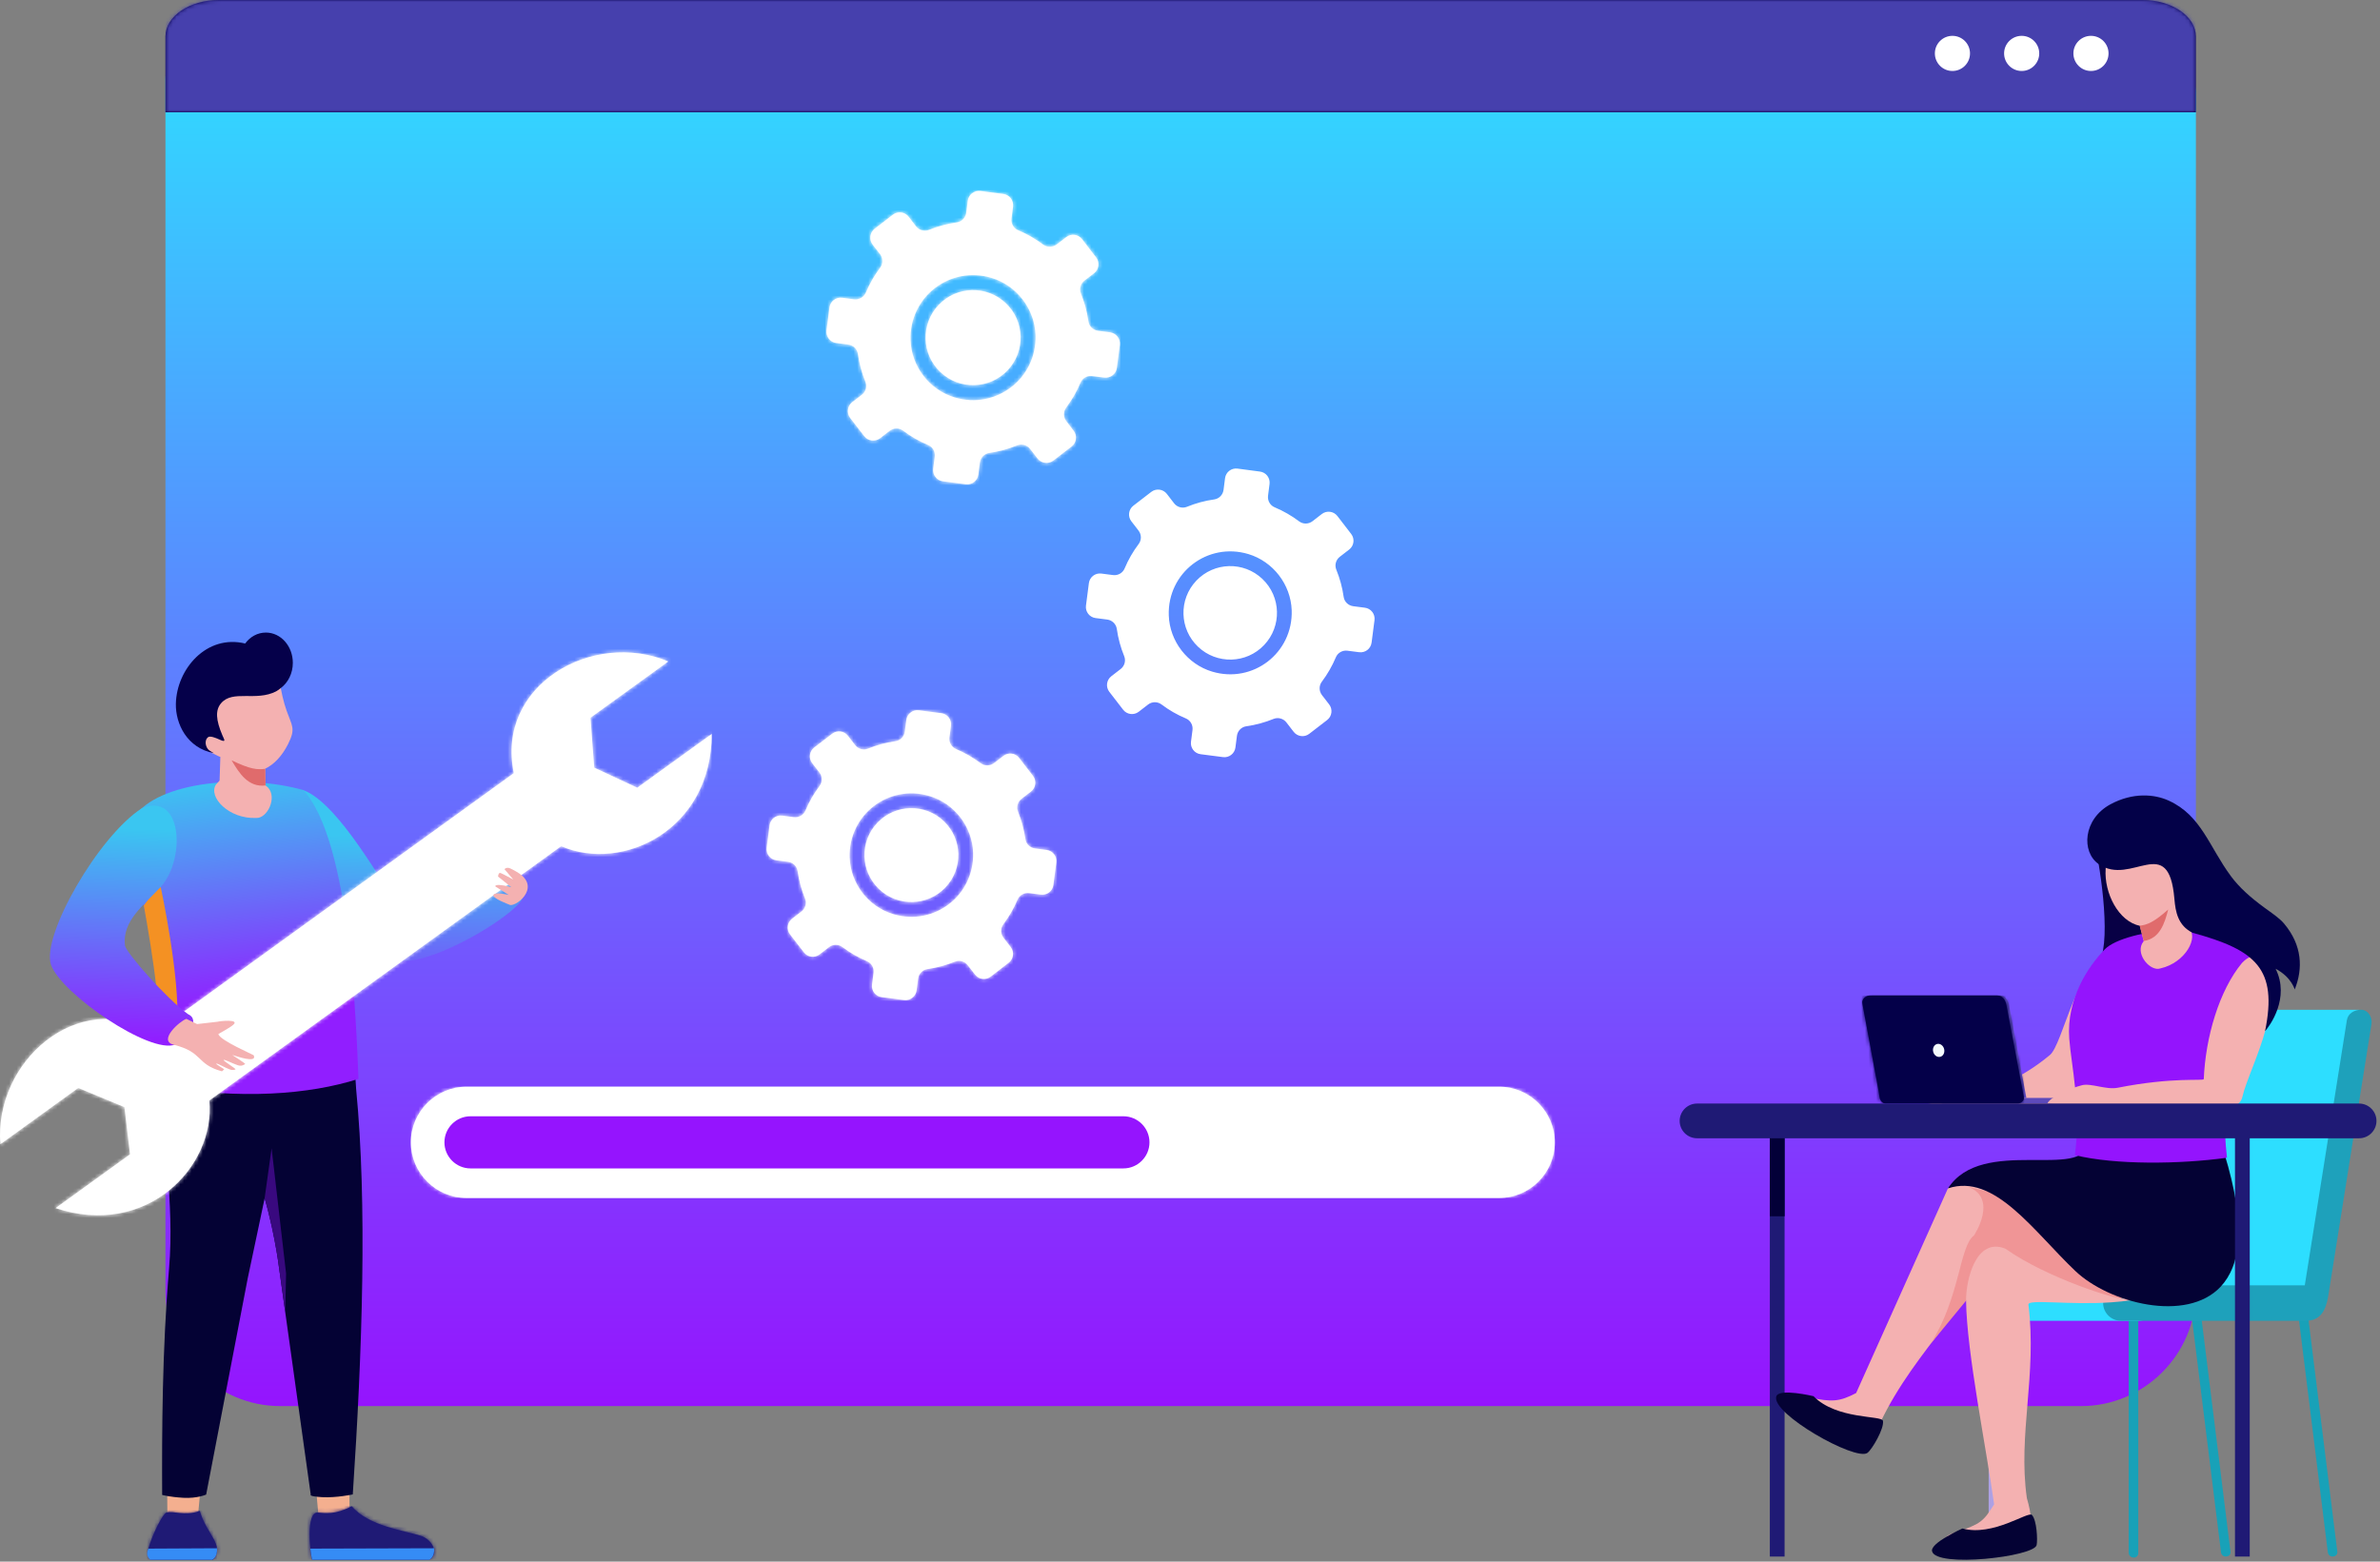 <svg width="640" height="420" viewBox="0 0 640 420" fill="none" xmlns="http://www.w3.org/2000/svg">
<rect x="0" y="0" width="640" height="420" fill="#808080" stroke="none"/>
<path d="M75.359 378.164H559.613C576.585 378.164 590.496 364.272 590.496 347.281V25.573C590.496 16.803 583.333 9.639 574.563 9.639H56.061C49.692 9.639 44.494 14.856 44.494 21.206V347.281C44.475 364.272 58.367 378.164 75.359 378.164Z" fill="url(#paint0_linear_492_2331)"/>
<path d="M590.477 30.203V9.772C590.477 4.404 584.032 0 576.151 0H58.821C50.939 0 44.494 4.404 44.494 9.772V30.203H590.477Z" fill="#05004A"/>
<mask id="mask0_492_2331" style="mask-type:luminance" maskUnits="userSpaceOnUse" x="44" y="0" width="547" height="31">
<path d="M590.477 30.203V9.772C590.477 4.404 584.032 0 576.151 0H58.821C50.939 0 44.494 4.404 44.494 9.772V30.203H590.477Z" fill="white"/>
</mask>
<g mask="url(#mask0_492_2331)">
<path d="M590.478 0H44.476V30.184H590.478V0Z" fill="#4640AD"/>
</g>
<path fill-rule="evenodd" clip-rule="evenodd" d="M525.025 9.639C527.633 9.639 529.75 11.756 529.75 14.364C529.75 16.973 527.633 19.09 525.025 19.09C522.417 19.09 520.3 16.973 520.3 14.364C520.3 11.756 522.417 9.639 525.025 9.639Z" fill="white"/>
<path fill-rule="evenodd" clip-rule="evenodd" d="M543.642 9.639C546.25 9.639 548.367 11.756 548.367 14.364C548.367 16.973 546.25 19.09 543.642 19.09C541.034 19.09 538.917 16.973 538.917 14.364C538.917 11.756 541.034 9.639 543.642 9.639Z" fill="white"/>
<path fill-rule="evenodd" clip-rule="evenodd" d="M562.278 9.639C564.886 9.639 567.003 11.756 567.003 14.364C567.003 16.973 564.886 19.09 562.278 19.09C559.67 19.09 557.553 16.973 557.553 14.364C557.553 11.756 559.67 9.639 562.278 9.639Z" fill="white"/>
<path d="M125.446 292.261H403.134C411.375 292.261 418.104 298.989 418.104 307.23C418.104 315.471 411.375 322.199 403.134 322.199H125.446C117.205 322.199 110.477 315.471 110.477 307.23C110.477 298.989 117.224 292.261 125.446 292.261Z" fill="white"/>
<mask id="mask1_492_2331" style="mask-type:luminance" maskUnits="userSpaceOnUse" x="110" y="292" width="309" height="31">
<path d="M125.445 292.261H403.133C411.374 292.261 418.103 298.989 418.103 307.23C418.103 315.471 411.374 322.199 403.133 322.199H125.445C117.204 322.199 110.476 315.471 110.476 307.23C110.476 298.989 117.223 292.261 125.445 292.261Z" fill="white"/>
</mask>
<g mask="url(#mask1_492_2331)">
<path d="M418.122 292.261H110.476V322.199H418.122V292.261Z" fill="white"/>
</g>
<path fill-rule="evenodd" clip-rule="evenodd" d="M126.523 300.218H302.091C305.947 300.218 309.103 303.374 309.103 307.23C309.103 311.086 305.947 314.242 302.091 314.242H126.523C122.667 314.242 119.511 311.086 119.511 307.23C119.511 303.374 122.667 300.218 126.523 300.218Z" fill="#9514FE"/>
<path fill-rule="evenodd" clip-rule="evenodd" d="M53.283 407.139L54.152 397.953L44.929 398.18L45.023 408.689L53.283 407.139Z" fill="#F4AF8F"/>
<path d="M53.737 406.364C55.532 412.734 60.579 415.512 57.271 419.481H40.412C40.393 419.405 40.355 419.33 40.336 419.235C40.166 418.687 39.391 418.46 39.92 416.476C40.903 412.771 43.776 407.082 44.759 406.799C46.687 406.213 49.465 407.857 53.737 406.364Z" fill="#1F1A75"/>
<mask id="mask2_492_2331" style="mask-type:luminance" maskUnits="userSpaceOnUse" x="39" y="406" width="20" height="14">
<path d="M53.736 406.364C55.532 412.734 60.578 415.512 57.27 419.481H40.411C40.392 419.405 40.354 419.33 40.335 419.235C40.165 418.687 39.39 418.46 39.919 416.476C40.902 412.771 43.775 407.082 44.758 406.799C46.686 406.213 49.464 407.857 53.736 406.364Z" fill="white"/>
</mask>
<g mask="url(#mask2_492_2331)">
<path d="M60.579 406.213H39.372V419.481H60.579V406.213Z" fill="#1F1A75"/>
</g>
<path fill-rule="evenodd" clip-rule="evenodd" d="M58.348 416.4L58.367 417.1C58.31 418.082 57.932 418.952 57.082 419.5H40.393C39.107 418.271 39.656 417.175 39.882 416.495L58.348 416.4Z" fill="#358CF5"/>
<path fill-rule="evenodd" clip-rule="evenodd" d="M81.521 279.881L71.655 319.969L66.608 343.841L55.438 401.96C55.438 401.96 53.075 403.038 49.295 402.83C45.515 402.603 43.606 402.055 43.606 402.055C43.531 384.893 43.606 363.1 45.459 341.195C47.008 322.842 43.304 307.476 44.419 287.233C44.759 281.261 49.05 269.845 48.955 270.071L81.521 279.881Z" fill="#040234"/>
<path fill-rule="evenodd" clip-rule="evenodd" d="M93.995 407.139L93.958 397.651L84.753 397.859L85.736 408.689L93.995 407.139Z" fill="#F4AF8F"/>
<path d="M94.6 405.098C99.174 410.522 109.002 411.675 113.122 413.036C116.449 414.132 118.055 417.837 115.466 419.481H83.94C83.921 419.405 83.883 419.33 83.864 419.235C83.391 417.685 82.163 406.553 85.452 406.799C87.474 406.95 90.045 407.46 94.6 405.098Z" fill="#1F1A75"/>
<mask id="mask3_492_2331" style="mask-type:luminance" maskUnits="userSpaceOnUse" x="83" y="405" width="34" height="15">
<path d="M94.6 405.098C99.174 410.522 109.002 411.675 113.122 413.036C116.449 414.132 118.055 417.837 115.466 419.481H83.94C83.921 419.405 83.883 419.33 83.864 419.235C83.391 417.685 82.163 406.553 85.452 406.799C87.474 406.95 90.045 407.46 94.6 405.098Z" fill="white"/>
</mask>
<g mask="url(#mask3_492_2331)">
<path d="M118.055 405.098H82.163V419.481H118.055V405.098Z" fill="#1F1A75"/>
</g>
<path fill-rule="evenodd" clip-rule="evenodd" d="M116.732 416.4L116.751 417.1C116.694 418.082 116.316 418.952 115.466 419.5H83.94C83.921 419.424 83.883 419.349 83.864 419.254C83.77 418.952 83.543 417.364 83.448 416.495L116.732 416.4Z" fill="#358CF5"/>
<path fill-rule="evenodd" clip-rule="evenodd" d="M94.771 277.726L95.772 292.96C98.759 323.712 97.454 363.214 94.865 401.922C94.865 401.922 90.442 402.867 86.662 402.66C82.882 402.433 83.562 401.998 83.562 401.998L74.717 338.719C74.717 338.719 72.714 324.316 68.026 313.089C64.643 304.981 60.485 302.637 61.109 293.225C61.751 283.472 60.92 275.912 62.261 272.529C63.603 269.164 70.313 270.506 70.313 270.506L94.771 277.726Z" fill="#040234"/>
<path fill-rule="evenodd" clip-rule="evenodd" d="M76.701 352.894L74.716 338.719C74.716 338.719 73.62 330.856 71.163 322.237L73.034 308.818L76.928 342.499L76.701 352.894Z" fill="#39097F"/>
<path fill-rule="evenodd" clip-rule="evenodd" d="M78.95 230.966C83.902 241.853 93.391 256.312 107.585 258.429C117.602 259.355 141.247 244.442 140.642 240.87C139.962 236.882 134.216 234.765 132.231 237.506C130.927 244.934 107.49 240.851 105.751 240.738C104.107 240.624 91.614 216.148 81.54 212.5C80.349 211.725 75.454 225.693 78.95 230.966Z" fill="url(#paint1_linear_492_2331)"/>
<path fill-rule="evenodd" clip-rule="evenodd" d="M36.046 219.758C31.321 226.808 46.498 256.236 42.566 292.034C64.68 295.833 83.184 294.378 96.395 290.163C95.772 275.572 94.26 226.127 81.54 212.481C65.814 208.077 42.529 210.1 36.046 219.758Z" fill="url(#paint2_linear_492_2331)"/>
<path fill-rule="evenodd" clip-rule="evenodd" d="M38.673 243.516C40.846 255.839 44.381 275.647 42.566 292.034C43.341 292.166 44.116 292.299 44.872 292.412C45.742 289.747 46.687 287.97 47.613 275.515C48.52 263.059 43.209 238.507 43.209 238.507L40.695 240.7L38.673 243.516Z" fill="#F49123"/>
<path d="M77.476 200.101C75.926 203.201 73.753 205.582 71.314 206.735L71.39 211.234L72.052 211.782C74.622 214.522 71.844 220.155 68.914 219.985C61.543 220.344 55.873 214.296 58.084 211.007L59.048 209.93L59.256 203.56C58.878 203.541 56.099 201.972 55.287 201.708C54.455 201.462 53.245 199.874 53.17 198.192C53.094 196.51 55.684 197.058 55.684 197.058C52.546 192.768 48.993 189.252 53.605 185.378C58.216 181.503 68.801 179.254 68.801 179.254L75.17 177.042C74.357 179.235 75.435 186.587 77.079 191.161C78.553 195.319 79.555 195.943 77.476 200.101Z" fill="#F4B1B1"/>
<path fill-rule="evenodd" clip-rule="evenodd" d="M62.28 204.486C64.378 208.077 66.816 211.801 71.409 211.253L71.334 206.754C69.273 207.076 67.27 206.905 62.28 204.486Z" fill="#E06B6C"/>
<path fill-rule="evenodd" clip-rule="evenodd" d="M74.243 185.945C68.819 188.723 62.582 185.434 59.444 189.139C57.876 190.972 58.046 193.637 59.785 197.72C60.295 198.929 60.994 199.818 58.953 198.873C58.008 198.438 56.477 197.833 55.948 198.268C54.776 199.213 55.362 201.197 56.307 201.84C56.723 202.124 57.516 202.558 57.516 202.558C50.24 201.179 47.197 194.601 47.291 189.309C47.48 179.934 55.551 170.541 65.927 173.073C67.25 171.259 69.254 170.125 71.503 170.125C75.51 170.125 78.742 173.773 78.742 178.271C78.742 181.087 77.475 183.563 75.548 185.018C75.151 185.359 74.735 185.661 74.243 185.945Z" fill="#05004A"/>
<path d="M82.995 247.806L96.85 237.789L138.166 207.926C133.214 184.3 159.316 169.293 179.729 177.893L158.787 193.032L159.789 206.452L171.356 211.857L191.391 197.379C191.428 223.141 167.481 234.765 150.905 227.583L110.534 256.765L96.679 266.783L56.308 295.965C57.933 313.94 39.392 333.048 14.934 324.921L34.969 310.443L33.457 297.761L21.039 292.601L0.097 307.74C-1.661 285.664 20.774 265.573 41.66 277.707L82.995 247.806Z" fill="white"/>
<mask id="mask4_492_2331" style="mask-type:luminance" maskUnits="userSpaceOnUse" x="0" y="175" width="192" height="152">
<path d="M82.996 247.806L96.85 237.789L138.167 207.926C133.215 184.3 159.317 169.293 179.73 177.893L158.788 193.032L159.79 206.452L171.357 211.857L191.392 197.379C191.429 223.141 167.482 234.765 150.906 227.583L110.535 256.765L96.68 266.783L56.309 295.965C57.934 313.94 39.392 333.048 14.935 324.921L34.97 310.443L33.458 297.761L21.04 292.601L0.098 307.74C-1.66 285.664 20.775 265.573 41.661 277.707L82.996 247.806Z" fill="white"/>
</mask>
<g mask="url(#mask4_492_2331)">
<path d="M191.447 169.293H-1.642V333.011H191.447V169.293Z" fill="white"/>
</g>
<path fill-rule="evenodd" clip-rule="evenodd" d="M38.144 217.376C26.388 224.956 11.116 251.662 13.705 259.449C16.408 267.255 40.45 283.718 47.16 280.901C50.316 279.578 54.02 274.286 50.618 272.793C44.57 268.446 34.042 256.312 33.627 254.365C32.719 247.617 38.919 243.27 43.285 238.451C49.881 231.136 49.163 212.84 38.144 217.376Z" fill="url(#paint3_linear_492_2331)"/>
<path d="M50.127 274.022L53 275.42L58.481 274.797C59.275 274.57 64.341 274.097 62.81 275.534C61.732 276.536 58.651 278.029 58.708 278.161C59.389 279.938 68.177 283.661 68.234 283.831C69.217 286.08 63.49 284.039 62.507 283.737C62.243 283.661 66.136 286.024 65.909 286.175C65.645 286.345 64.983 286.855 63.906 286.477C62.583 286.043 60.447 284.909 60.145 285.06C59.842 285.23 63.622 287.498 63.32 287.611C63.093 287.706 62.621 287.933 61.808 287.63C60.447 287.139 58.538 285.967 58.179 286.061C57.801 286.156 60.617 287.611 60.258 287.668C59.993 287.706 59.861 288.178 59.596 288.103C52.679 286.194 54.72 282.981 46.744 280.996C42.302 279.9 48.483 274.494 50.127 274.022Z" fill="#F4B1B1"/>
<path d="M136.937 243.289C136.937 243.289 132.193 241.55 132.703 240.662C133.195 239.774 136.805 240.7 136.805 240.7L133.214 238.413C133.214 238.413 132.968 237.978 134.253 238.016C135.539 238.054 137.485 238.602 137.485 238.602L133.932 235.748C133.932 235.748 134.008 234.538 134.631 234.803C135.255 235.049 138.015 236.542 138.015 236.542L135.652 233.763C135.652 233.763 136.181 233.102 137.202 233.555C138.222 233.99 139.64 234.916 139.64 234.916C145.537 238.98 138.279 244.272 136.937 243.289Z" fill="#F4B1B1"/>
<path d="M479.89 305.397H475.921V418.631H479.89V305.397Z" fill="#1F1A75"/>
<path fill-rule="evenodd" clip-rule="evenodd" d="M620.605 353.594L618.072 353.915L625.973 417.516C626.067 418.215 626.691 418.706 627.39 418.612L627.542 418.593C628.165 418.517 628.6 417.95 628.524 417.326L620.605 353.594Z" fill="#18A1B8"/>
<path fill-rule="evenodd" clip-rule="evenodd" d="M574.979 353.499H572.428V417.61C572.428 418.309 572.995 418.895 573.713 418.895H573.864C574.488 418.895 574.998 418.385 574.998 417.761V353.499H574.979Z" fill="#18A1B8"/>
<path fill-rule="evenodd" clip-rule="evenodd" d="M537.31 353.499H534.759V417.61C534.759 418.309 535.326 418.895 536.044 418.895H536.195C536.819 418.895 537.329 418.385 537.329 417.761V353.499H537.31Z" fill="#ADA1E4"/>
<path fill-rule="evenodd" clip-rule="evenodd" d="M591.876 353.594L589.344 353.915L597.244 417.516C597.339 418.215 597.962 418.706 598.662 418.612L598.813 418.593C599.437 418.517 599.871 417.95 599.796 417.326L591.876 353.594Z" fill="#18A1B8"/>
<path fill-rule="evenodd" clip-rule="evenodd" d="M575.073 345.693H535.609C532.982 345.693 530.846 347.848 530.846 350.456C530.846 353.083 533 355.219 535.609 355.219H575.073C577.7 355.219 579.836 353.064 579.836 350.456C579.836 347.829 577.7 345.693 575.073 345.693Z" fill="#2DDEFF"/>
<path fill-rule="evenodd" clip-rule="evenodd" d="M589.816 271.583H634.403L623.195 345.863L578.608 345.901C578.438 345.901 578.268 345.882 578.079 345.863C576.245 345.863 575.017 343.86 575.3 342.045L585.998 274.362C586.282 272.547 587.983 271.583 589.816 271.583Z" fill="#2DDEFF"/>
<path fill-rule="evenodd" clip-rule="evenodd" d="M631.095 274.362L619.774 345.693H570.311C567.684 345.693 565.548 347.848 565.548 350.456C565.548 353.083 567.703 355.219 570.311 355.219H620.152C624.915 355.219 625.728 350.758 626.162 348.056L637.711 275.383C637.994 273.568 636.766 271.565 634.932 271.565C633.08 271.583 631.398 272.547 631.095 274.362Z" fill="#1EA1BB"/>
<path fill-rule="evenodd" clip-rule="evenodd" d="M562.713 224.256C564.584 231.646 567.797 251.87 564.641 258.599C562.089 264.061 564.66 271.961 565.794 272.566C566.909 273.171 579.818 277.046 583.031 277.291C586.244 277.556 603.671 262.436 603.671 262.436L604.521 246.767L562.713 224.256Z" fill="#080045"/>
<path fill-rule="evenodd" clip-rule="evenodd" d="M567.759 269.391C565.264 274.853 566.058 288.103 554.793 295.738C542.527 304.055 516.028 302.392 516.878 298.025C517.445 295.171 534.588 297.629 551.221 283.755C554.774 280.788 558.233 259.506 568.326 254.308C569.498 253.552 571.237 264.156 567.759 269.391Z" fill="#F4B1B1"/>
<path d="M553.262 320.196C543.169 322.842 537.612 310.235 523.814 319.61L499.13 374.649C494.651 377.011 492.534 377.106 486.731 375.858C484.86 375.461 483.462 375.027 481.231 376.709C481.156 376.766 481.099 376.822 481.042 376.879C480.419 377.559 480.608 378.712 481.515 379.128L501.701 388.163C502.684 388.616 503.08 387.974 503.647 387.085C503.723 386.953 503.799 386.821 503.836 386.688C512.531 365.104 529.825 352.346 534.701 336.243C534.701 336.243 549.671 345.391 559.083 345.504C572.71 345.674 582.425 336.791 582.652 336.243C583.011 335.298 553.262 320.196 553.262 320.196Z" fill="#F4B1B1"/>
<path d="M529.278 319.194C537.424 322.351 530.846 332.236 530.827 332.255C526.858 335.26 527.161 348.698 519.185 361.38C519.374 361.154 526.915 351.968 528.654 349.87C546.194 328.569 550.408 353.99 575.981 348.547C587.851 346.014 573.335 331.385 573.467 330.78C573.694 329.797 529.278 319.194 529.278 319.194Z" fill="#F09596"/>
<path d="M553.282 325.507C548.575 330.27 556.23 329.835 551.656 330.346C548.745 330.667 575.565 346.94 571.048 349.246C569.952 349.813 550.522 343.822 539.295 335.846C531.376 332.595 528.616 344.219 528.692 349.908C528.862 363.686 534.173 389.656 536.233 404.587C533.36 409.218 532.472 409.917 526.272 411.959C524.439 412.563 523.04 412.904 521.963 415.493C521.925 415.569 521.906 415.663 521.888 415.739C521.699 416.646 522.455 417.534 523.437 417.44L543.907 415.153C544.984 415.039 545.797 414.132 545.816 413.093C545.816 412.941 545.816 412.79 545.778 412.639C546.345 409.766 546.345 407.404 545.041 402.924C542.584 385.819 547.819 369.772 545.457 350.872C545.268 349.303 556.57 351.061 567.873 350.248C575.074 349.719 581.406 348.585 587.567 343.463C587.567 343.463 569.933 317.569 569.763 316.567C569.593 315.584 553.282 325.507 553.282 325.507Z" fill="#F4B1B1"/>
<path fill-rule="evenodd" clip-rule="evenodd" d="M527.708 411.089C527.708 411.089 519.033 414.945 519.543 417.194C520.583 421.73 547.044 418.687 547.667 415.531C547.951 414.132 547.724 408.878 546.401 407.441C545.399 406.364 536.006 413.301 527.708 411.089Z" fill="#040234"/>
<path fill-rule="evenodd" clip-rule="evenodd" d="M561.371 307.268C560.577 317.625 532.982 305.359 523.834 319.61C536.327 315.452 546.798 331.102 558.063 341.818C567.116 350.437 587.926 355.88 597.15 346.052C602.461 340.382 604.162 329.779 598.114 310.122C593.955 300.426 562.883 301.068 561.371 307.268Z" fill="#040234"/>
<path fill-rule="evenodd" clip-rule="evenodd" d="M487.658 375.499C487.658 375.499 478.397 373.269 477.66 375.556C476.185 380.168 498.866 392.982 502.136 390.771C503.364 389.939 506.767 384.118 506.332 382.115C506.029 380.621 493.914 381.869 487.658 375.499Z" fill="#040234"/>
<path fill-rule="evenodd" clip-rule="evenodd" d="M606.789 257.011C611.004 274.23 595.014 276.611 598.85 311.369C586.187 313.127 568.817 313.335 557.95 310.67C559.688 297.874 556.948 286.307 556.437 279.314C555.681 268.805 561.352 260.073 565.982 255.329C571.426 249.715 599.663 246.37 606.789 257.011Z" fill="#9414FD"/>
<path fill-rule="evenodd" clip-rule="evenodd" d="M575.395 248.978L576.472 253.099L576.019 253.779C574.393 256.935 578.344 261.358 580.952 260.451C587.756 258.901 591.366 251.965 588.512 249.526L587.359 248.789L585.545 243.043C585.885 242.93 588.002 240.794 588.701 240.341C589.382 239.906 590.081 238.148 589.741 236.598C589.382 235.048 587.17 236.201 587.17 236.201C588.928 231.495 591.272 227.394 586.093 225.05C580.914 222.706 570.689 223.349 570.689 223.349L564.319 222.952C565.623 224.748 566.569 229.114 566.228 233.688C565.775 240.227 569.725 247.844 575.395 248.978Z" fill="#F4B1B1"/>
<path fill-rule="evenodd" clip-rule="evenodd" d="M583.049 244.612C582.066 248.411 580.781 252.418 576.472 253.08L575.395 248.959C577.341 248.752 579.118 248.09 583.049 244.612Z" fill="#E06B6C"/>
<path fill-rule="evenodd" clip-rule="evenodd" d="M521.66 295.285H565.056V296.041C565.056 296.457 564.716 296.797 564.3 296.797H522.416C522 296.797 521.66 296.457 521.66 296.041V295.285Z" fill="#5D4ABB"/>
<path fill-rule="evenodd" clip-rule="evenodd" d="M503.591 267.728H537.764C539.106 267.728 539.956 268.862 540.221 270.204L544.908 295.285H506.162L501.475 269.864C501.286 268.711 502.438 267.728 503.591 267.728Z" fill="#5D4ABB"/>
<path d="M502.892 267.728H537.064C538.406 267.728 539.257 268.862 539.521 270.204L544.228 295.096C544.379 296.022 543.453 296.797 542.527 296.797H507.126C506.2 296.797 505.557 296.022 505.425 295.096L505.217 293.697L500.794 269.863C500.567 268.71 501.739 267.728 502.892 267.728Z" fill="#040049"/>
<mask id="mask5_492_2331" style="mask-type:luminance" maskUnits="userSpaceOnUse" x="500" y="267" width="45" height="30">
<path d="M502.891 267.728H537.063C538.405 267.728 539.256 268.862 539.521 270.204L544.227 295.096C544.378 296.022 543.452 296.797 542.526 296.797H507.125C506.199 296.797 505.556 296.022 505.424 295.096L505.216 293.697L500.793 269.863C500.566 268.71 501.738 267.728 502.891 267.728Z" fill="white"/>
</mask>
<g mask="url(#mask5_492_2331)">
<path d="M544.378 267.728H500.566V296.797H544.378V267.728Z" fill="#040049"/>
</g>
<path fill-rule="evenodd" clip-rule="evenodd" d="M520.904 280.769C521.717 280.58 522.568 281.185 522.794 282.149C523.021 283.113 522.549 284.039 521.736 284.228C520.923 284.417 520.073 283.812 519.846 282.848C519.619 281.903 520.092 280.977 520.904 280.769Z" fill="#F4FAFD"/>
<path fill-rule="evenodd" clip-rule="evenodd" d="M606.165 257.408C616.617 267.728 605.126 285.872 602.933 295.209C600.798 303.923 558.044 297.118 550.56 296.797C551.108 295.19 556.305 292.79 559.859 291.864C562.278 291.24 566.342 293.168 569.479 292.544C584.392 289.596 592.557 290.787 592.614 290.22C593.067 279.011 596.734 266.424 602.877 258.996C603.444 258.315 605.447 256.709 606.165 257.408Z" fill="#F4B1B1"/>
<path fill-rule="evenodd" clip-rule="evenodd" d="M564.357 232.402C559.632 229.133 560.142 220.325 567.475 216.337C573.58 213.029 579.402 213.596 583.163 215.316C591.971 219.323 594.012 227.677 599.928 235.672C602.139 238.64 605.088 241.305 608.83 244.045C610.815 245.501 612.95 246.899 614.198 248.392C619.112 254.233 619.32 260.508 617.071 266.102C617.033 266.14 616.277 262.851 611.93 260.546C615.861 268.408 610.342 275.931 609.095 277.329C612.516 260.546 606.656 255.518 589.589 250.868C585.677 248.903 585.015 245.293 584.713 241.758C583.182 223.67 573.183 238.507 564.357 232.402Z" fill="#030148"/>
<path d="M479.909 305.227H475.921V327.114H479.909V305.227Z" fill="#030038"/>
<path fill-rule="evenodd" clip-rule="evenodd" d="M567.986 296.797H634.384C636.954 296.797 639.052 298.895 639.052 301.465C639.052 304.036 636.954 306.134 634.384 306.134H572.635H567.986H456.339C453.769 306.134 451.671 304.036 451.671 301.465C451.671 298.895 453.769 296.797 456.339 296.797H567.986Z" fill="#1F1A75"/>
<path d="M604.974 305.397H601.005V418.631H604.974V305.397Z" fill="#1F1A75"/>
<path d="M263.081 127.636L263.497 124.423C263.667 123.081 264.706 122.004 266.048 121.815C268.638 121.456 271.132 120.756 273.495 119.792C274.742 119.282 276.198 119.679 277.011 120.756L278.995 123.308C280.016 124.631 281.925 124.896 283.248 123.875L288.162 120.095C289.485 119.074 289.731 117.165 288.71 115.842L286.744 113.272C285.913 112.194 285.894 110.701 286.707 109.624C288.238 107.583 289.542 105.333 290.543 102.933C291.073 101.686 292.358 100.948 293.719 101.137L296.932 101.553C298.595 101.761 300.126 100.589 300.334 98.926L301.128 92.783C301.336 91.12 300.164 89.608 298.501 89.381L295.287 88.965C293.946 88.795 292.868 87.756 292.679 86.414C292.32 83.824 291.64 81.329 290.676 78.967C290.165 77.719 290.562 76.264 291.64 75.451L294.21 73.486C295.533 72.465 295.779 70.556 294.758 69.233L290.978 64.319C289.957 62.996 288.049 62.75 286.725 63.771L284.155 65.737C283.078 66.568 281.585 66.587 280.507 65.774C278.466 64.243 276.217 62.939 273.816 61.937C272.569 61.427 271.832 60.123 272.002 58.781L272.418 55.568C272.626 53.905 271.454 52.374 269.79 52.166L263.648 51.372C261.985 51.164 260.454 52.336 260.246 53.999L259.83 57.212C259.66 58.554 258.62 59.632 257.278 59.821C254.689 60.18 252.194 60.86 249.831 61.824C248.584 62.334 247.129 61.937 246.316 60.86L244.35 58.29C243.33 56.967 241.421 56.721 240.098 57.742L235.202 61.522C233.879 62.542 233.634 64.451 234.654 65.793L236.639 68.345C237.47 69.422 237.489 70.915 236.677 71.993C235.146 74.034 233.841 76.283 232.84 78.683C232.31 79.931 231.006 80.668 229.664 80.498L226.451 80.082C224.788 79.855 223.257 81.046 223.049 82.709L222.255 88.852C222.047 90.515 223.219 92.046 224.883 92.254L228.096 92.67C229.438 92.84 230.515 93.879 230.704 95.222C231.063 97.811 231.743 100.306 232.707 102.668C233.218 103.916 232.821 105.371 231.743 106.184L229.173 108.15C227.85 109.17 227.604 111.079 228.625 112.421L232.405 117.316C233.426 118.639 235.335 118.885 236.658 117.864L239.228 115.88C240.305 115.048 241.799 115.029 242.876 115.842C244.917 117.392 247.147 118.677 249.567 119.679C250.814 120.208 251.551 121.493 251.362 122.835L250.947 126.048C250.72 127.712 251.91 129.243 253.574 129.451L259.716 130.244C261.342 130.471 262.873 129.299 263.081 127.636ZM252.874 100.079C247.752 95.222 247.544 87.132 252.402 82.01C257.259 76.888 265.349 76.68 270.471 81.537C275.593 86.395 275.801 94.484 270.943 99.606C266.086 104.729 257.996 104.936 252.874 100.079ZM256.711 106.883C249.945 104.861 245.087 98.567 244.861 91.498C244.464 79.855 255.445 71.388 266.615 74.733C273.382 76.756 278.22 83.049 278.466 90.099C278.863 101.761 267.882 110.229 256.711 106.883Z" fill="white"/>
<mask id="mask6_492_2331" style="mask-type:luminance" maskUnits="userSpaceOnUse" x="222" y="51" width="80" height="80">
<path d="M263.082 127.636L263.498 124.423C263.668 123.081 264.707 122.004 266.049 121.815C268.639 121.456 271.133 120.756 273.496 119.792C274.743 119.282 276.199 119.679 277.012 120.756L278.996 123.308C280.017 124.631 281.926 124.896 283.249 123.875L288.163 120.095C289.486 119.074 289.732 117.165 288.711 115.842L286.745 113.272C285.914 112.194 285.895 110.701 286.708 109.624C288.238 107.583 289.543 105.333 290.544 102.933C291.074 101.686 292.359 100.948 293.72 101.137L296.933 101.553C298.596 101.761 300.127 100.589 300.335 98.926L301.129 92.783C301.337 91.12 300.165 89.608 298.502 89.381L295.288 88.965C293.946 88.795 292.869 87.756 292.68 86.414C292.321 83.824 291.641 81.329 290.677 78.967C290.166 77.719 290.563 76.264 291.641 75.451L294.211 73.486C295.534 72.465 295.78 70.556 294.759 69.233L290.979 64.319C289.958 62.996 288.05 62.75 286.726 63.771L284.156 65.737C283.079 66.568 281.585 66.587 280.508 65.774C278.467 64.243 276.218 62.939 273.817 61.937C272.57 61.427 271.833 60.123 272.003 58.781L272.419 55.568C272.627 53.905 271.455 52.374 269.791 52.166L263.649 51.372C261.985 51.164 260.455 52.336 260.247 53.999L259.831 57.212C259.661 58.554 258.621 59.632 257.279 59.821C254.69 60.18 252.195 60.86 249.832 61.824C248.585 62.334 247.13 61.937 246.317 60.86L244.351 58.29C243.331 56.967 241.422 56.721 240.099 57.742L235.203 61.522C233.88 62.542 233.635 64.451 234.655 65.793L236.64 68.345C237.471 69.422 237.49 70.915 236.678 71.993C235.147 74.034 233.842 76.283 232.841 78.683C232.311 79.931 231.007 80.668 229.665 80.498L226.452 80.082C224.789 79.855 223.258 81.046 223.05 82.709L222.256 88.852C222.048 90.515 223.22 92.046 224.884 92.254L228.097 92.67C229.439 92.84 230.516 93.879 230.705 95.222C231.064 97.811 231.744 100.306 232.708 102.668C233.219 103.916 232.822 105.371 231.744 106.184L229.174 108.15C227.851 109.17 227.605 111.079 228.626 112.421L232.406 117.316C233.427 118.639 235.336 118.885 236.659 117.864L239.229 115.88C240.306 115.048 241.8 115.029 242.877 115.842C244.918 117.392 247.148 118.677 249.568 119.679C250.815 120.208 251.552 121.493 251.363 122.835L250.948 126.048C250.721 127.712 251.911 129.243 253.575 129.451L259.717 130.244C261.343 130.471 262.874 129.299 263.082 127.636ZM252.875 100.079C247.753 95.222 247.545 87.132 252.403 82.01C257.26 76.888 265.35 76.68 270.472 81.537C275.594 86.395 275.802 94.484 270.944 99.606C266.087 104.729 257.997 104.936 252.875 100.079ZM256.712 106.883C249.946 104.861 245.088 98.567 244.862 91.498C244.465 79.855 255.446 71.388 266.616 74.733C273.383 76.756 278.221 83.049 278.467 90.099C278.864 101.761 267.882 110.229 256.712 106.883Z" fill="white"/>
</mask>
<g mask="url(#mask6_492_2331)">
<path d="M301.336 51.145H221.991V130.49H301.336V51.145Z" fill="white"/>
</g>
<path d="M277.086 73.353C272.512 69.309 266.748 67.381 261.04 67.532C261.021 67.532 261.002 67.532 261.002 67.532C261.002 67.211 261.002 66.889 261.04 66.606C266.975 66.455 272.966 68.458 277.729 72.673C277.502 72.881 277.294 73.127 277.086 73.353ZM284.571 95.014C284.855 93.426 284.987 91.8 284.949 90.194C284.93 89.343 284.855 88.493 284.741 87.661L285.648 87.491C285.762 88.379 285.837 89.268 285.875 90.175C285.913 91.857 285.8 93.539 285.497 95.184L284.571 95.014Z" fill="white"/>
<path d="M246.483 266.361L246.89 263.2C247.062 261.871 248.095 260.822 249.409 260.635C251.959 260.275 254.431 259.602 256.762 258.648C257.998 258.147 259.422 258.538 260.236 259.602L262.191 262.121C263.208 263.435 265.086 263.685 266.4 262.668L271.25 258.929C272.565 257.912 272.799 256.035 271.798 254.72L269.842 252.186C269.029 251.122 269.013 249.651 269.811 248.587C271.329 246.569 272.612 244.363 273.613 241.985C274.129 240.749 275.412 240.029 276.742 240.201L279.903 240.608C281.545 240.827 283.047 239.654 283.266 238.026L284.049 231.956C284.268 230.313 283.11 228.811 281.467 228.592L278.307 228.185C276.977 228.013 275.913 226.98 275.741 225.666C275.381 223.116 274.708 220.644 273.754 218.313C273.237 217.077 273.644 215.653 274.708 214.839L277.243 212.884C278.557 211.867 278.807 209.989 277.79 208.675L274.051 203.825C273.034 202.51 271.157 202.276 269.842 203.277L267.308 205.233C266.244 206.046 264.773 206.062 263.709 205.264C261.691 203.746 259.485 202.463 257.107 201.462C255.871 200.946 255.151 199.663 255.323 198.333L255.73 195.172C255.949 193.53 254.791 192.028 253.148 191.809L247.078 191.026C245.435 190.807 243.933 191.981 243.714 193.624L243.307 196.784C243.135 198.114 242.102 199.162 240.788 199.35C238.238 199.71 235.766 200.383 233.434 201.337C232.198 201.853 230.775 201.446 229.961 200.398L228.005 197.864C226.988 196.549 225.111 196.315 223.797 197.316L218.946 201.04C217.632 202.057 217.398 203.934 218.399 205.248L220.355 207.767C221.168 208.831 221.184 210.302 220.386 211.382C218.868 213.4 217.585 215.606 216.6 217.984C216.083 219.22 214.8 219.94 213.47 219.768L210.31 219.361C208.667 219.142 207.165 220.3 206.946 221.942L206.164 228.013C205.96 229.656 207.118 231.158 208.761 231.377L211.921 231.784C213.251 231.956 214.3 232.988 214.487 234.303C214.847 236.853 215.52 239.325 216.474 241.656C216.975 242.892 216.584 244.316 215.52 245.13L212.985 247.085C211.671 248.102 211.421 249.98 212.438 251.294L216.177 256.144C217.194 257.458 219.072 257.709 220.386 256.692L222.92 254.736C223.984 253.922 225.455 253.907 226.519 254.705C228.537 256.222 230.743 257.505 233.122 258.507C234.358 259.023 235.077 260.306 234.905 261.636L234.498 264.812C234.279 266.455 235.437 267.957 237.08 268.176L243.151 268.958C244.762 269.161 246.264 268.004 246.483 266.361ZM236.392 239.137C231.338 234.334 231.119 226.339 235.922 221.285C240.725 216.232 248.72 216.013 253.774 220.816C258.828 225.619 259.047 233.614 254.243 238.668C249.44 243.737 241.445 243.94 236.392 239.137ZM240.193 245.849C233.513 243.847 228.725 237.635 228.49 230.657C228.099 219.157 238.942 210.803 249.972 214.104C256.653 216.107 261.44 222.318 261.675 229.28C262.066 240.796 251.224 249.166 240.193 245.849Z" fill="white"/>
<mask id="mask7_492_2331" style="mask-type:luminance" maskUnits="userSpaceOnUse" x="206" y="191" width="79" height="78">
<path d="M246.482 266.361L246.889 263.2C247.061 261.871 248.094 260.822 249.408 260.635C251.958 260.275 254.43 259.602 256.761 258.648C257.997 258.147 259.421 258.538 260.235 259.602L262.19 262.121C263.207 263.435 265.085 263.685 266.399 262.668L271.249 258.929C272.564 257.912 272.798 256.035 271.797 254.72L269.841 252.186C269.028 251.122 269.012 249.651 269.81 248.587C271.328 246.569 272.611 244.363 273.612 241.985C274.128 240.749 275.411 240.029 276.741 240.201L279.902 240.608C281.544 240.827 283.046 239.654 283.265 238.026L284.048 231.956C284.267 230.313 283.109 228.811 281.466 228.592L278.306 228.185C276.976 228.013 275.912 226.98 275.74 225.666C275.38 223.116 274.707 220.644 273.753 218.313C273.236 217.077 273.643 215.653 274.707 214.839L277.242 212.884C278.556 211.867 278.806 209.989 277.789 208.675L274.05 203.825C273.033 202.51 271.156 202.276 269.841 203.277L267.307 205.233C266.243 206.046 264.772 206.062 263.708 205.264C261.69 203.746 259.484 202.463 257.106 201.462C255.87 200.946 255.15 199.663 255.322 198.333L255.729 195.172C255.948 193.53 254.79 192.028 253.147 191.809L247.077 191.026C245.434 190.807 243.932 191.981 243.713 193.624L243.306 196.784C243.134 198.114 242.101 199.162 240.787 199.35C238.237 199.71 235.765 200.383 233.433 201.337C232.197 201.853 230.774 201.446 229.96 200.398L228.004 197.864C226.987 196.549 225.11 196.315 223.796 197.316L218.945 201.04C217.631 202.057 217.397 203.934 218.398 205.248L220.354 207.767C221.167 208.831 221.183 210.302 220.385 211.382C218.867 213.4 217.584 215.606 216.599 217.984C216.082 219.22 214.799 219.94 213.469 219.768L210.309 219.361C208.666 219.142 207.164 220.3 206.945 221.942L206.163 228.013C205.959 229.656 207.117 231.158 208.76 231.377L211.92 231.784C213.25 231.956 214.299 232.988 214.486 234.303C214.846 236.853 215.519 239.325 216.473 241.656C216.974 242.892 216.583 244.316 215.519 245.13L212.984 247.085C211.67 248.102 211.42 249.98 212.437 251.294L216.176 256.144C217.193 257.458 219.071 257.709 220.385 256.692L222.92 254.736C223.983 253.922 225.454 253.907 226.518 254.705C228.536 256.222 230.742 257.505 233.121 258.507C234.357 259.023 235.076 260.306 234.904 261.636L234.497 264.812C234.278 266.455 235.436 267.957 237.079 268.176L243.15 268.958C244.761 269.161 246.263 268.004 246.482 266.361ZM236.391 239.137C231.337 234.334 231.118 226.339 235.921 221.285C240.724 216.232 248.719 216.013 253.773 220.816C258.827 225.619 259.046 233.614 254.242 238.668C249.439 243.737 241.444 243.94 236.391 239.137ZM240.192 245.849C233.512 243.847 228.724 237.635 228.489 230.657C228.098 219.157 238.941 210.803 249.971 214.104C256.652 216.107 261.439 222.318 261.674 229.28C262.065 240.796 251.223 249.166 240.192 245.849Z" fill="white"/>
</mask>
<g mask="url(#mask7_492_2331)">
<path d="M284.252 190.807H205.897V269.162H284.252V190.807Z" fill="white"/>
</g>
<path d="M332.216 201.044L332.621 197.893C332.796 196.576 333.819 195.516 335.137 195.332C337.68 194.973 340.14 194.3 342.462 193.351C343.696 192.853 345.115 193.24 345.926 194.3L347.87 196.815C348.875 198.124 350.754 198.372 352.053 197.368L356.881 193.646C358.19 192.641 358.429 190.762 357.425 189.453L355.481 186.938C354.67 185.878 354.652 184.413 355.444 183.354C356.955 181.345 358.227 179.143 359.222 176.775C359.738 175.55 361.018 174.831 362.336 175.006L365.487 175.411C367.127 175.623 368.62 174.472 368.832 172.832L369.615 166.787C369.827 165.156 368.675 163.655 367.035 163.443L363.884 163.037C362.566 162.862 361.507 161.839 361.323 160.531C360.963 157.988 360.291 155.537 359.342 153.206C358.835 151.971 359.231 150.552 360.291 149.742L362.806 147.798C364.114 146.793 364.354 144.914 363.35 143.614L359.636 138.786C358.632 137.478 356.752 137.238 355.444 138.243L352.929 140.187C351.869 140.998 350.404 141.016 349.344 140.214C347.336 138.703 345.134 137.432 342.766 136.437C341.54 135.93 340.822 134.64 340.987 133.323L341.393 130.171C341.605 128.541 340.453 127.039 338.813 126.827L332.769 126.025C331.129 125.813 329.636 126.965 329.424 128.605L329.019 131.756C328.844 133.074 327.83 134.133 326.503 134.318C323.96 134.668 321.509 135.35 319.187 136.299C317.953 136.805 316.534 136.409 315.723 135.359L313.779 132.834C312.775 131.526 310.895 131.286 309.587 132.291L304.768 136.004C303.459 137.017 303.22 138.888 304.224 140.196L306.168 142.711C306.979 143.771 306.998 145.236 306.196 146.305C304.685 148.313 303.404 150.516 302.418 152.884C301.902 154.109 300.622 154.837 299.304 154.662L296.153 154.256C294.513 154.045 293.02 155.196 292.808 156.836L292.025 162.881C291.813 164.511 292.974 166.013 294.605 166.225L297.756 166.631C299.074 166.806 300.124 167.828 300.317 169.146C300.677 171.689 301.349 174.14 302.298 176.462C302.805 177.697 302.409 179.106 301.359 179.926L298.843 181.87C297.535 182.884 297.295 184.754 298.3 186.063L302.022 190.882C303.026 192.19 304.906 192.43 306.214 191.425L308.73 189.481C309.78 188.67 311.254 188.652 312.314 189.444C314.323 190.965 316.525 192.236 318.893 193.222C320.118 193.738 320.837 195.009 320.671 196.336L320.265 199.497C320.054 201.127 321.205 202.629 322.845 202.841L328.89 203.624C330.502 203.836 332.004 202.675 332.216 201.044ZM322.164 173.946C317.124 169.164 316.912 161.213 321.694 156.173C326.476 151.133 334.427 150.921 339.467 155.703C344.507 160.485 344.719 168.437 339.937 173.477C335.164 178.517 327.204 178.728 322.164 173.946ZM325.95 180.627C319.298 178.636 314.525 172.445 314.295 165.507C313.908 154.054 324.707 145.724 335.69 149.014C342.342 151.013 347.105 157.196 347.345 164.134C347.732 175.596 336.933 183.925 325.95 180.627Z" fill="white"/>
<defs>
<linearGradient id="paint0_linear_492_2331" x1="317.495" y1="9.639" x2="317.495" y2="378.164" gradientUnits="userSpaceOnUse">
<stop stop-color="#2EDEFF"/>
<stop offset="1" stop-color="#9514FE"/>
</linearGradient>
<linearGradient id="paint1_linear_492_2331" x1="111.103" y1="168.126" x2="106.074" y2="338.232" gradientUnits="userSpaceOnUse">
<stop offset="0.335" stop-color="#3AC6F1"/>
<stop offset="0.667" stop-color="#911EFF"/>
</linearGradient>
<linearGradient id="paint2_linear_492_2331" x1="52.915" y1="146.349" x2="75.398" y2="332.43" gradientUnits="userSpaceOnUse">
<stop offset="0.335" stop-color="#3AC6F1"/>
<stop offset="0.667" stop-color="#911EFF"/>
</linearGradient>
<linearGradient id="paint3_linear_492_2331" x1="35.643" y1="165.898" x2="30.613" y2="336.004" gradientUnits="userSpaceOnUse">
<stop offset="0.335" stop-color="#3AC6F1"/>
<stop offset="0.667" stop-color="#911EFF"/>
</linearGradient>
</defs>
</svg>
